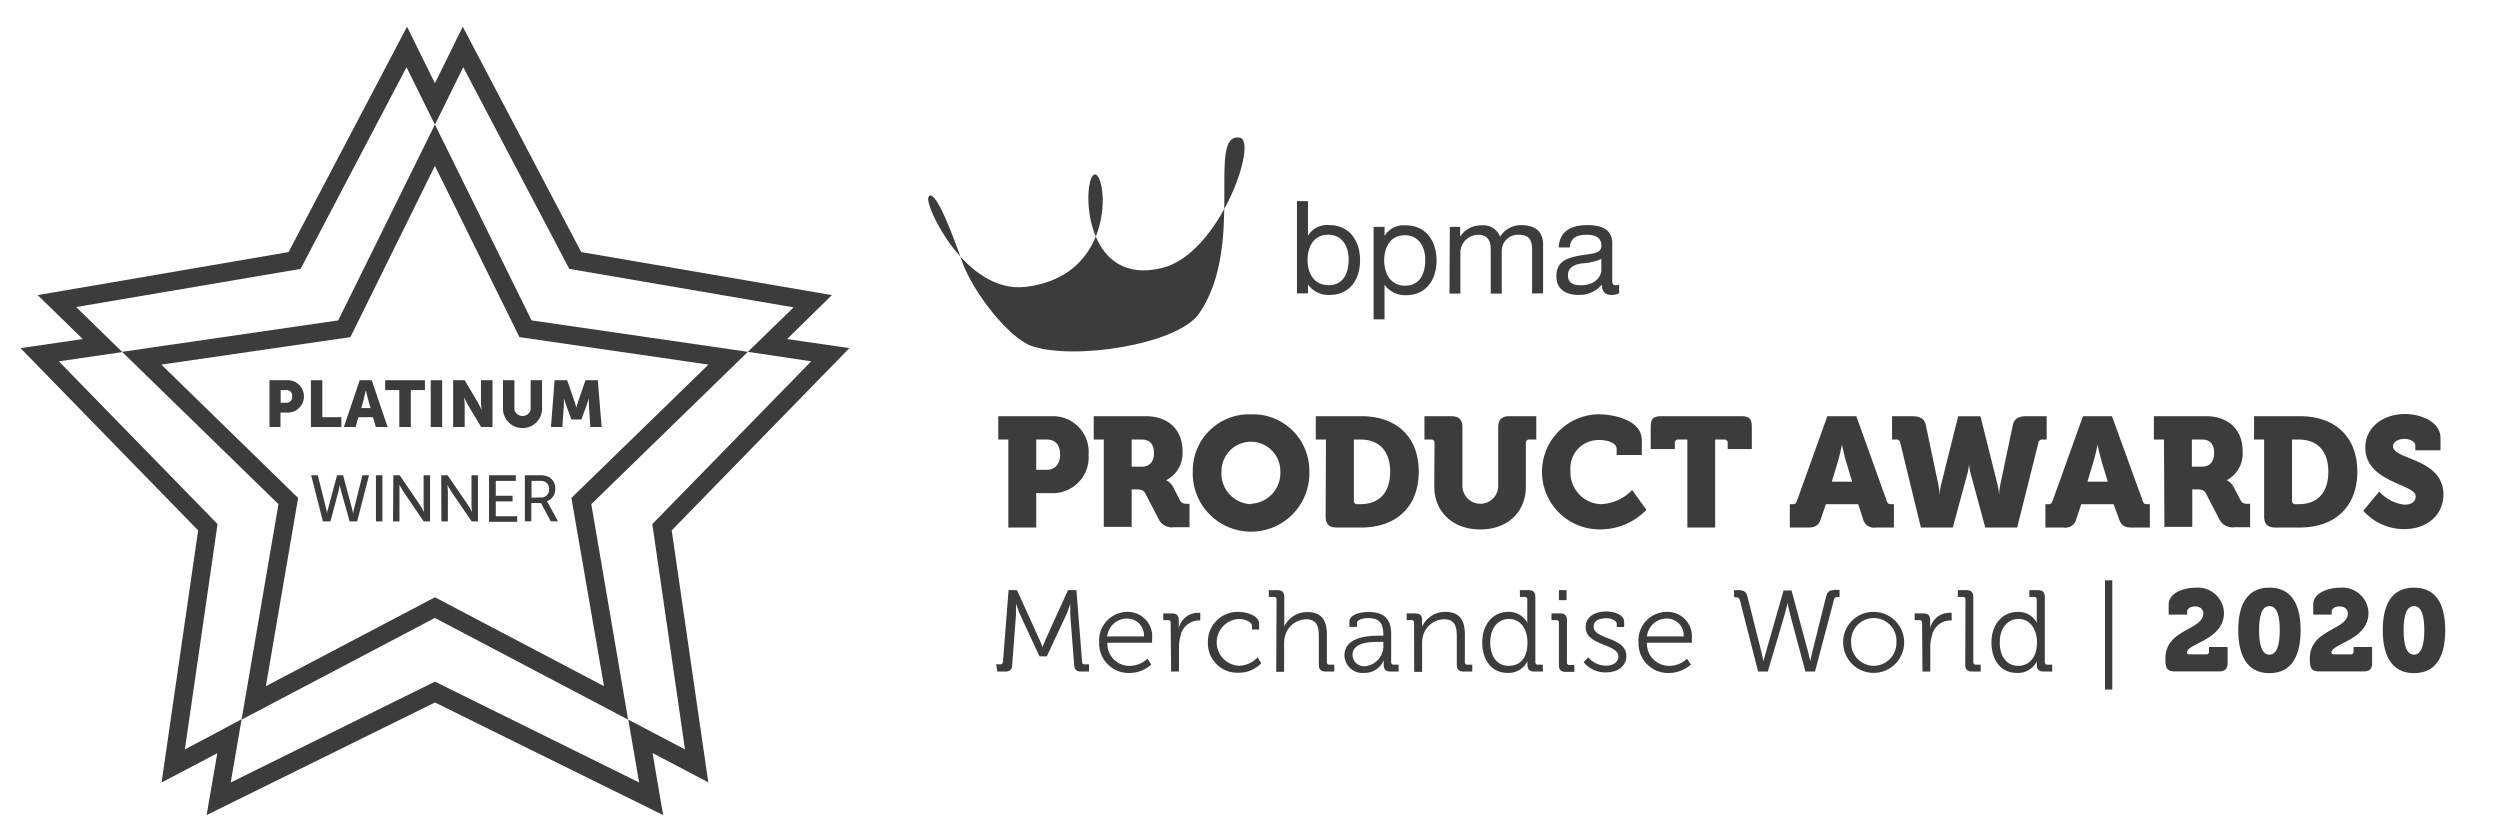 <svg id="Livello_1" data-name="Livello 1" xmlns="http://www.w3.org/2000/svg" viewBox="0 0 297.52 100"><defs><style>.cls-1{fill:#3c3c3c;}</style></defs><path class="cls-1" d="M79.94,63.12l21.14-21.69-7.41-1.08L99,35.12,69.17,30,55.07,3.18,51.76,9.9,48.44,3.18,34.34,30,4.48,35.12l5.37,5.23L2.44,41.43,23.58,63.12l-4.35,30,6.63-3.48L24.59,97,51.76,83.6,78.92,97l-1.26-7.38,6.63,3.48Zm-3.88,30-24.3-12-24.3,12,1.29-7.52L22,89.19l3.89-26.82L7,43l7.56-1.1L9.06,36.54,35.77,32,48.38,8l3.38,6.84L55.13,8,67.75,32l26.7,4.58L89,41.87,96.54,43,77.63,62.37l3.89,26.82-6.75-3.55Z"/><path class="cls-1" d="M89,41.87,63.26,38.13,51.76,14.82,40.25,38.13,14.53,41.87,33.14,60,28.75,85.64l23-12.1,23,12.1L70.37,60ZM71.88,81.66,51.76,71.08,31.64,81.66l3.84-22.4L19.2,43.39l22.5-3.27L51.76,19.74,61.82,40.12l22.49,3.27L68,59.26Z"/><path class="cls-1" d="M32.07,45.25h2.31a1.93,1.93,0,0,1,0,3.85h-1v1.72H32.07Zm2,2.68a.67.67,0,0,0,.7-.76.66.66,0,0,0-.68-.75h-.69v1.51Z"/><path class="cls-1" d="M37,45.25h1.36v4.4h2.27v1.17H37Z"/><path class="cls-1" d="M44.39,49.65H42.65l-.33,1.17h-1.4l1.89-5.57h1.43l1.89,5.57h-1.4Zm-.87-3.13s-.13.61-.23,1L43,48.56h1.1l-.31-1.08c-.1-.35-.23-1-.23-1Z"/><path class="cls-1" d="M47.52,46.42H45.84V45.25h4.73v1.17H48.89v4.4H47.52Z"/><path class="cls-1" d="M51.26,45.25h1.36v5.57H51.26Z"/><path class="cls-1" d="M53.93,45.25H55.3l1.54,2.6a10.27,10.27,0,0,1,.47.95h0s-.07-.6-.07-.95v-2.6h1.37v5.57H57.26l-1.55-2.59a10.27,10.27,0,0,1-.47-.95h0s.06.6.06.95v2.59H53.93Z"/><path class="cls-1" d="M59.86,45.25h1.36v3.52a1,1,0,0,0,1.93,0V45.25h1.36v3.52a2.33,2.33,0,0,1-4.65,0Z"/><path class="cls-1" d="M66,45.25H67.5l.81,2.35c.13.36.28.92.28.92h0s.15-.56.28-.92l.81-2.35h1.47l.45,5.57H70.26l-.17-2.51a8.51,8.51,0,0,1,0-.93h0s-.19.58-.31.93l-.59,1.61H68l-.59-1.61c-.12-.35-.31-.93-.31-.93h0a8.51,8.51,0,0,1,0,.93l-.18,2.51H65.57Z"/><path class="cls-1" d="M40.83,56.56l1.07,4c.08.31.12.59.12.59h0a4.32,4.32,0,0,1,.11-.59l1-4h.79L42.5,62.05h-.89l-1-3.56c-.1-.35-.17-.78-.17-.78h0s-.07.43-.17.78l-.94,3.56h-.9l-1.4-5.49h.79l1,4a5.39,5.39,0,0,1,.1.59h0s0-.28.12-.59l1.07-4Z"/><path class="cls-1" d="M44.74,56.56h.77v5.49h-.77Z"/><path class="cls-1" d="M46.81,56.56h.76L50,60.13c.2.3.46.8.46.8h0s-.05-.49-.05-.8V56.56h.77v5.49h-.76L48,58.49c-.2-.3-.46-.8-.46-.8h0s0,.49,0,.8v3.56h-.77Z"/><path class="cls-1" d="M52.51,56.56h.76l2.44,3.57c.2.3.46.8.46.8h0s-.06-.49-.06-.8V56.56h.77v5.49h-.75L53.7,58.49c-.2-.3-.46-.8-.46-.8h0s.06.49.06.8v3.56h-.77Z"/><path class="cls-1" d="M58.2,56.56h3.19v.67H59V59h2v.67H59v1.77h2.55v.66H58.2Z"/><path class="cls-1" d="M62.46,56.56h1.69a2.67,2.67,0,0,1,1,.13,1.5,1.5,0,0,1,.93,1.48,1.52,1.52,0,0,1-1,1.49h0a1.68,1.68,0,0,1,.16.25l1.17,2.13h-.87l-1.16-2.18H63.23v2.18h-.77Zm1.88,2.64a.91.91,0,0,0,1-1,.88.88,0,0,0-.43-.84,1.5,1.5,0,0,0-.76-.13h-.89v2Z"/><path class="cls-1" d="M120,52.31h-1.2V49.53h6.43a4.24,4.24,0,0,1,4.32,4.56,4.27,4.27,0,0,1-4.32,4.6h-1.91v4.09H120Zm4.56,3.6c1.08,0,1.6-.76,1.6-1.82s-.52-1.78-1.54-1.78h-1.3v3.6Z"/><path class="cls-1" d="M131.36,52.31h-1.2V49.53h6.19c2.58,0,4.38,1.5,4.38,4.17a3.6,3.6,0,0,1-1.95,3.45v0a1.84,1.84,0,0,1,.82.79l.83,1.6c.2.39.54.42.91.42h.22v2.78h-1.82a1.74,1.74,0,0,1-1.87-1l-1.56-3c-.22-.41-.5-.5-1.18-.5h-.45v4.46h-3.32Zm4.47,3.23c1,0,1.5-.58,1.5-1.64s-.52-1.59-1.44-1.59h-1.21v3.23Z"/><path class="cls-1" d="M148.88,49.31a6.7,6.7,0,0,1,6.94,6.76,6.94,6.94,0,1,1-13.87,0A6.7,6.7,0,0,1,148.88,49.31Zm0,10.64a3.66,3.66,0,0,0,3.49-3.88,3.49,3.49,0,1,0-7,0A3.65,3.65,0,0,0,148.88,60Z"/><path class="cls-1" d="M157.8,52.31h-1.21V49.53H162c4.18,0,6.84,2.43,6.84,6.6s-2.66,6.65-6.84,6.65h-2.89c-.94,0-1.35-.4-1.35-1.35ZM161.53,60h.38c2.19,0,3.53-1.33,3.53-3.87s-1.39-3.82-3.53-3.82h-.79V59.6A.37.37,0,0,0,161.53,60Z"/><path class="cls-1" d="M170.72,52.72a.37.37,0,0,0-.41-.41h-.79V49.53h3.16c.95,0,1.36.41,1.36,1.35v6.94a2.13,2.13,0,1,0,4.26,0V50.88c0-.94.41-1.35,1.36-1.35h3.17v2.78H182a.37.37,0,0,0-.41.41v5.19c0,3-2.15,5.1-5.43,5.1s-5.47-2.12-5.47-5.1Z"/><path class="cls-1" d="M190.31,49.31c1.58,0,5.08.61,5.08,3.09v1.75h-3v-.73c0-.76-1.19-1.05-2-1.05A3.34,3.34,0,0,0,186.9,56,3.78,3.78,0,0,0,190.46,60a5.38,5.38,0,0,0,3.78-1.69l1.69,2.37A7.6,7.6,0,0,1,190.41,63a6.85,6.85,0,1,1-.1-13.7Z"/><path class="cls-1" d="M200.81,52.31h-1.08a.37.37,0,0,0-.41.41v.72h-2.87V50.81c0-1,.33-1.28,1.28-1.28h9.47c1,0,1.28.33,1.28,1.28v2.63h-2.87v-.72a.37.37,0,0,0-.41-.41h-1.08V62.78h-3.31Z"/><path class="cls-1" d="M213,60h.36c.29,0,.38-.09.49-.4l3.62-10.07h3.45l3.61,10.07c.12.31.21.4.51.4h.35v2.78h-2.14a1.34,1.34,0,0,1-1.55-1.07L221.14,60h-3.85l-.58,1.71c-.26.8-.63,1.07-1.56,1.07H213Zm7.42-2.68-.67-2.21c-.26-.83-.54-2.19-.54-2.19h0s-.28,1.36-.54,2.19L218,57.32Z"/><path class="cls-1" d="M226.15,52.72a.45.45,0,0,0-.52-.41h-.46V49.53h2.37c.91,0,1.48.26,1.65,1.07l1.46,6.94a7.49,7.49,0,0,1,.17,1.39h0a7.5,7.5,0,0,1,.22-1.39l2-8h2.65l2,8a6.58,6.58,0,0,1,.22,1.39h0a7.49,7.49,0,0,1,.17-1.39l1.46-6.94c.17-.81.73-1.07,1.65-1.07h2.38v2.78h-.47a.45.45,0,0,0-.52.41l-2.52,10.06h-3.8l-1.67-6.17a6.62,6.62,0,0,1-.26-1.41h0a6.62,6.62,0,0,1-.26,1.41l-1.67,6.17h-3.8Z"/><path class="cls-1" d="M243.42,60h.36c.29,0,.39-.09.5-.4l3.61-10.07h3.45L255,59.6c.11.31.2.4.5.4h.35v2.78h-2.13c-.93,0-1.3-.27-1.56-1.07L251.54,60h-3.85l-.58,1.71a1.34,1.34,0,0,1-1.55,1.07h-2.14Zm7.42-2.68-.67-2.21c-.26-.83-.54-2.19-.54-2.19h0s-.28,1.36-.54,2.19l-.67,2.21Z"/><path class="cls-1" d="M257.53,52.31h-1.2V49.53h6.19c2.58,0,4.37,1.5,4.37,4.17A3.6,3.6,0,0,1,265,57.15v0a1.79,1.79,0,0,1,.81.79l.84,1.6c.2.39.53.42.91.42h.22v2.78h-1.82a1.74,1.74,0,0,1-1.87-1l-1.56-3c-.22-.41-.5-.5-1.19-.5h-.44v4.46h-3.32ZM262,55.54c1,0,1.5-.58,1.5-1.64s-.52-1.59-1.44-1.59h-1.21v3.23Z"/><path class="cls-1" d="M269.45,52.31h-1.2V49.53h5.45c4.17,0,6.84,2.43,6.84,6.6s-2.67,6.65-6.84,6.65h-2.89c-.95,0-1.36-.4-1.36-1.35ZM273.18,60h.39c2.19,0,3.52-1.33,3.52-3.87s-1.39-3.82-3.52-3.82h-.8V59.6A.37.37,0,0,0,273.18,60Z"/><path class="cls-1" d="M283.15,58.5a4.74,4.74,0,0,0,3,1.56c.67,0,1.34-.24,1.34-1,0-1.47-6-1.63-6-5.79,0-2.39,2.09-4,4.73-4,1.76,0,4.22.85,4.22,2.87v1.45h-3v-.58c0-.48-.69-.78-1.3-.78s-1.35.28-1.35.89c0,1.62,6,1.39,6,5.75,0,2.21-1.72,4.1-4.71,4.1a6.46,6.46,0,0,1-4.83-2.19Z"/><path class="cls-1" d="M118.54,79.06h.51c.2,0,.29-.09.31-.3l.67-8.53h1l2.56,5.64c.24.49.48,1.14.48,1.14h0s.25-.65.47-1.14l2.56-5.64h1l.68,8.53c0,.21.11.3.3.3h.52v.86h-.93c-.6,0-.8-.25-.84-.84l-.46-5.89c0-.52,0-1.35,0-1.35h0a12.93,12.93,0,0,1-.49,1.35l-2.3,4.92h-.87l-2.29-4.92c-.22-.48-.51-1.37-.51-1.37h0s0,.85,0,1.37l-.45,5.89c0,.59-.25.84-.84.84h-.93Z"/><path class="cls-1" d="M134.2,72.82a2.91,2.91,0,0,1,2.91,3.2c0,.16,0,.47,0,.47h-5.32a2.62,2.62,0,0,0,2.69,2.75,3.12,3.12,0,0,0,2.08-.85l.45.7a3.92,3.92,0,0,1-2.58,1,3.51,3.51,0,0,1-3.62-3.62A3.39,3.39,0,0,1,134.2,72.82Zm1.94,2.92a2,2,0,0,0-2-2.13,2.38,2.38,0,0,0-2.38,2.13Z"/><path class="cls-1" d="M139.32,74.1a.27.27,0,0,0-.3-.3h-.58V73h1c.58,0,.84.23.84.78v.47a4.48,4.48,0,0,1,0,.52h0a2.36,2.36,0,0,1,2.19-1.84,1.94,1.94,0,0,1,.37,0v.92a2.08,2.08,0,0,0-.34,0,2.24,2.24,0,0,0-2,1.8,4.79,4.79,0,0,0-.19,1.35v2.92h-.94Z"/><path class="cls-1" d="M147.39,72.82c.78,0,2.46.33,2.46,1.48v.62H149v-.4c0-.58-1-.86-1.58-.86a2.79,2.79,0,0,0,0,5.57,3.09,3.09,0,0,0,2.24-1l.44.7a3.67,3.67,0,0,1-2.72,1.13,3.5,3.5,0,0,1-3.63-3.62A3.54,3.54,0,0,1,147.39,72.82Z"/><path class="cls-1" d="M151.92,71.35a.28.28,0,0,0-.3-.31H151v-.81h1c.59,0,.84.25.84.81V74a5,5,0,0,1,0,.56h0a3,3,0,0,1,2.74-1.72c1.72,0,2.33,1,2.33,2.69V78.8a.27.27,0,0,0,.3.3h.58v.82h-1c-.59,0-.84-.25-.84-.84V75.76c0-1.09-.16-2.06-1.51-2.06a2.64,2.64,0,0,0-2.51,2,3.44,3.44,0,0,0-.11.93v3.32h-.94Z"/><path class="cls-1" d="M164.24,75.65h.39v-.09c0-1.44-.53-2-1.79-2-.35,0-1.35.09-1.35.6v.44h-.9V74c0-1,1.65-1.17,2.26-1.17,2.19,0,2.71,1.17,2.71,2.66V78.8c0,.21.11.3.31.3h.58v.82h-.95c-.6,0-.83-.27-.83-.83,0-.3,0-.51,0-.51h0a2.43,2.43,0,0,1-2.3,1.5A2.14,2.14,0,0,1,160,78C160,75.73,163,75.65,164.24,75.65Zm-1.73,3.63a2.42,2.42,0,0,0,2.12-2.57v-.32h-.4c-1.09,0-3.27,0-3.27,1.58A1.38,1.38,0,0,0,162.51,79.28Z"/><path class="cls-1" d="M168.28,74.1a.27.27,0,0,0-.3-.3h-.58V73h1c.58,0,.84.24.84.77v.31c0,.28,0,.5,0,.5h0A3,3,0,0,1,172,72.82c1.72,0,2.33,1,2.33,2.69V78.8a.27.27,0,0,0,.3.3h.58v.82h-1c-.59,0-.84-.25-.84-.84V75.76c0-1.09-.16-2.06-1.5-2.06a2.63,2.63,0,0,0-2.52,2,3.19,3.19,0,0,0-.11.94v3.32h-.94Z"/><path class="cls-1" d="M179.5,72.82a2.45,2.45,0,0,1,2.26,1.3h0s0-.24,0-.53V71.35a.28.28,0,0,0-.31-.31h-.57v-.81h1c.6,0,.84.25.84.84V78.8c0,.21.11.3.31.3h.58v.82h-1c-.58,0-.83-.27-.83-.78a3,3,0,0,1,0-.44h0a2.5,2.5,0,0,1-2.38,1.38c-1.86,0-3-1.49-3-3.64S177.68,72.82,179.5,72.82Zm2.28,3.62c0-1.4-.71-2.78-2.2-2.78-1.23,0-2.23,1-2.23,2.78s.89,2.8,2.19,2.8S181.78,78.41,181.78,76.44Z"/><path class="cls-1" d="M185.52,74.1a.27.27,0,0,0-.3-.3h-.58V73h1c.59,0,.84.24.84.84v5a.27.27,0,0,0,.3.3h.58v.82h-1c-.59,0-.84-.25-.84-.84Zm0-3.87h.91v1.19h-.91Z"/><path class="cls-1" d="M189,78.22a2.82,2.82,0,0,0,2.14,1c.77,0,1.46-.37,1.46-1.1,0-1.52-3.89-1.24-3.89-3.48,0-1.25,1.08-1.87,2.47-1.87.7,0,2.11.28,2.11,1.25v.6h-.88v-.33c0-.51-.75-.71-1.2-.71-1,0-1.55.33-1.55,1,0,1.56,3.89,1.2,3.89,3.5,0,1.16-1,1.94-2.43,1.94a3.31,3.31,0,0,1-2.65-1.21Z"/><path class="cls-1" d="M198.43,72.82a2.9,2.9,0,0,1,2.91,3.2c0,.16,0,.47,0,.47H196a2.63,2.63,0,0,0,2.69,2.75,3.09,3.09,0,0,0,2.08-.85l.46.7a4,4,0,0,1-2.58,1A3.51,3.51,0,0,1,195,76.46,3.38,3.38,0,0,1,198.43,72.82Zm1.94,2.92a2,2,0,0,0-2-2.13A2.38,2.38,0,0,0,196,75.74Z"/><path class="cls-1" d="M207.05,71.39c-.07-.26-.25-.31-.51-.31h-.17v-.85h.43c.69,0,1,.12,1.17.8l1.68,6.68c.12.5.21,1,.21,1h0s.13-.53.27-1l2.13-7.44h.95l2,7.44c.13.5.22,1,.22,1h0s.1-.53.22-1L217.32,71c.17-.68.49-.8,1.18-.8h.42v.85h-.15c-.27,0-.44,0-.51.31L216,79.92h-1.14l-1.81-6.74c-.16-.62-.32-1.43-.32-1.43h0s-.17.8-.35,1.42l-2,6.75h-1.15Z"/><path class="cls-1" d="M223,72.82a3.63,3.63,0,1,1-3.65,3.6A3.59,3.59,0,0,1,223,72.82Zm0,6.42a2.73,2.73,0,0,0,2.69-2.82,2.7,2.7,0,1,0-5.39,0A2.73,2.73,0,0,0,223,79.24Z"/><path class="cls-1" d="M228.74,74.1a.28.28,0,0,0-.31-.3h-.57V73h1c.58,0,.84.23.84.78v.47a4.48,4.48,0,0,1,0,.52h0a2.36,2.36,0,0,1,2.19-1.84,1.94,1.94,0,0,1,.37,0v.92a2.08,2.08,0,0,0-.34,0,2.22,2.22,0,0,0-2,1.8,4.46,4.46,0,0,0-.2,1.35v2.92h-.93Z"/><path class="cls-1" d="M233.91,71.35a.28.28,0,0,0-.31-.31H233v-.81h1c.59,0,.84.25.84.84V78.8c0,.21.11.3.31.3h.57v.82h-1c-.6,0-.84-.25-.84-.84Z"/><path class="cls-1" d="M240.13,72.82a2.43,2.43,0,0,1,2.26,1.3h0a4.78,4.78,0,0,1,0-.53V71.35a.28.28,0,0,0-.3-.31h-.58v-.81h1c.59,0,.84.25.84.84V78.8a.27.27,0,0,0,.3.3h.58v.82h-1c-.58,0-.83-.27-.83-.78a3,3,0,0,1,0-.44h0A2.5,2.5,0,0,1,240,80.08c-1.86,0-3-1.49-3-3.64S238.32,72.82,240.13,72.82Zm2.29,3.62c0-1.4-.72-2.78-2.2-2.78-1.23,0-2.23,1-2.23,2.78s.89,2.8,2.19,2.8C241.33,79.24,242.42,78.41,242.42,76.44Z"/><path class="cls-1" d="M250.51,69.06h.87v13h-.87Z"/><path class="cls-1" d="M262.21,73c0-.55-.43-.83-1-.83s-.92.32-.92.57v.4h-2.2V71.94c0-1.37,1.76-2,3.22-2a3.1,3.1,0,0,1,3.36,3c0,3.23-4.41,3.63-4.41,4.72,0,.17.11.21.42.21h1.91a.27.27,0,0,0,.3-.3V77h2.21v1.9c0,.7-.3,1-1,1h-5.29c-1,0-1.11-.46-1.11-1.56C257.71,74.85,262.21,75,262.21,73Z"/><path class="cls-1" d="M266.37,75c0-2.82.91-5.07,3.71-5.07s3.71,2.25,3.71,5.07-.91,5.11-3.71,5.11S266.37,77.79,266.37,75Zm4.94,0c0-1.6-.28-2.87-1.23-2.87s-1.23,1.27-1.23,2.87.28,2.91,1.23,2.91S271.31,76.58,271.31,75Z"/><path class="cls-1" d="M279.41,73c0-.55-.43-.83-1-.83s-.92.32-.92.57v.4h-2.2V71.94c0-1.37,1.76-2,3.22-2a3.1,3.1,0,0,1,3.36,3c0,3.23-4.41,3.63-4.41,4.72,0,.17.11.21.42.21h1.91a.27.27,0,0,0,.3-.3V77h2.21v1.9c0,.7-.3,1-1,1H276c-1,0-1.11-.46-1.11-1.56C274.91,74.85,279.41,75,279.41,73Z"/><path class="cls-1" d="M283.57,75c0-2.82.91-5.07,3.71-5.07S291,72.15,291,75s-.91,5.11-3.71,5.11S283.57,77.79,283.57,75Zm4.94,0c0-1.6-.28-2.87-1.23-2.87s-1.23,1.27-1.23,2.87.28,2.91,1.23,2.91S288.51,76.58,288.51,75Z"/><path class="cls-1" d="M110.51,23.45c.26-.65,1.29-.06,4,7.71,1.3,3.66,5.52,9,8.21,10,5,1.76,17.44-.14,20-3.87,5.56-8.1.8-21.55,4.82-20.91,2.25.36-2.41,13.87-9.27,15.52-8.83,2.13-9.41-8.67-8.36-10.76,1.45-2.89,4.16,11.56-7.86,13-7.13.83-12-9.64-11.57-10.64"/><path class="cls-1" d="M154.35,23.94h1.31v4.11h0a2.67,2.67,0,0,1,2.54-1.26c2.44,0,3.66,1.93,3.66,4.18s-1.2,4.13-3.63,4.13a3,3,0,0,1-2.57-1.24h0v1.06h-1.31Zm3.69,4c-1.75,0-2.43,1.51-2.43,3s.71,3,2.51,3,2.38-1.52,2.38-3.07-.77-2.94-2.46-2.94"/><path class="cls-1" d="M163.47,27h1.3v1.08h0a2.66,2.66,0,0,1,2.53-1.26c2.45,0,3.66,1.93,3.66,4.18s-1.2,4.13-3.63,4.13a3,3,0,0,1-2.56-1.24h0V38h-1.3Zm3.69,1c-1.75,0-2.43,1.51-2.43,3s.71,3,2.5,3,2.39-1.52,2.39-3.07-.77-2.94-2.46-2.94"/><path class="cls-1" d="M172.54,27h1.23v1.17h0a2.92,2.92,0,0,1,2.56-1.35,2.12,2.12,0,0,1,2.19,1.35A2.91,2.91,0,0,1,181,26.79c1.58,0,2.64.66,2.64,2.3v5.83h-1.31V29.71c0-1-.26-1.77-1.53-1.77a1.93,1.93,0,0,0-2.08,2v5h-1.31V29.71c0-1-.32-1.77-1.49-1.77a2.14,2.14,0,0,0-2.12,2v5h-1.3Z"/><path class="cls-1" d="M192.69,34.89a1.77,1.77,0,0,1-.94.21c-.68,0-1.11-.36-1.11-1.23a3.5,3.5,0,0,1-2.79,1.23c-1.45,0-2.63-.64-2.63-2.22,0-1.8,1.33-2.19,2.69-2.45s2.67-.18,2.67-1.17c0-1.14-.94-1.32-1.77-1.32-1.1,0-1.92.34-2,1.51h-1.31c.08-2,1.6-2.66,3.37-2.66,1.43,0,3,.32,3,2.18v4.09c0,.61,0,.89.42.89a1,1,0,0,0,.4-.08Zm-2.12-4.07a6.93,6.93,0,0,1-2.37.53c-.86.16-1.6.46-1.6,1.43s.74,1.17,1.54,1.17c1.72,0,2.43-1.07,2.43-1.8Z"/></svg>